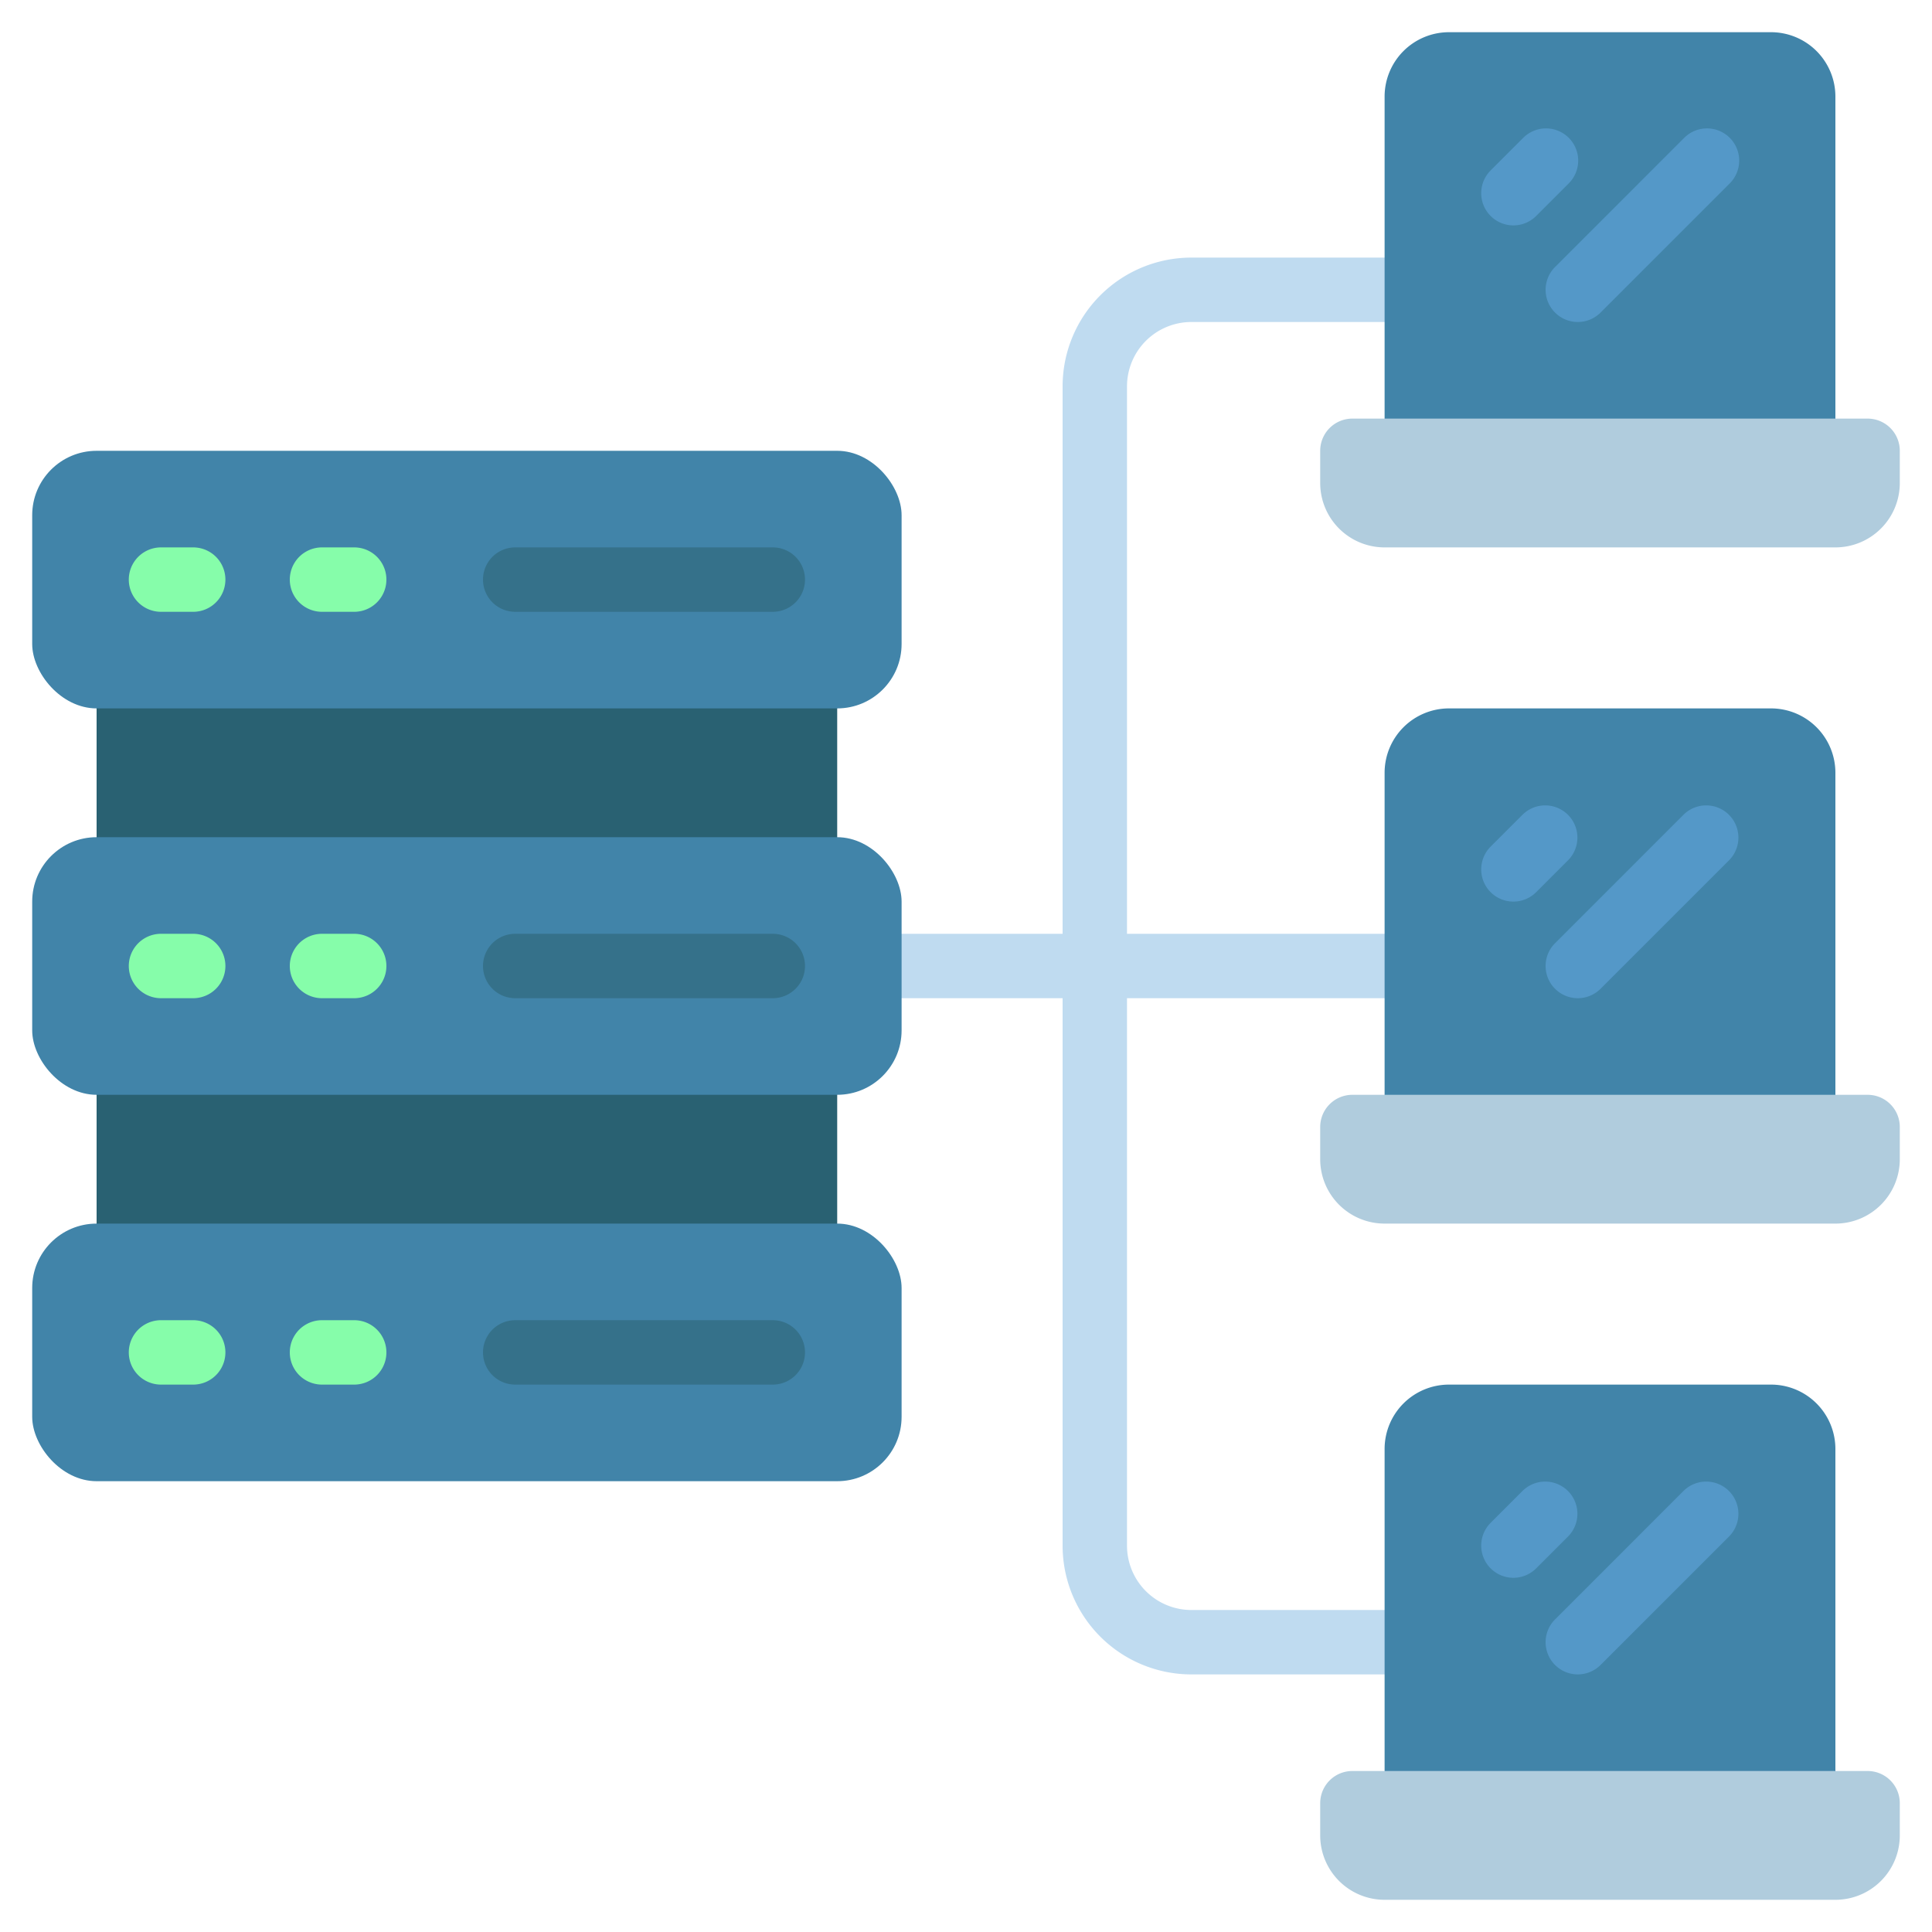 <svg xmlns="http://www.w3.org/2000/svg" id="Icons" height="512" viewBox="0 0 60 60" width="512"><path d="m37 10h7v-2h-7a4 4 0 0 0 -4 4v17h-6v2h6v17a4 4 0 0 0 4 4h7v-2h-7a2 2 0 0 1 -2-2v-17h9v-2h-9v-17a2 2 0 0 1 2-2z" fill="#bfdbf0"></path><path d="m43 14v-11a2 2 0 0 1 2-2h10a2 2 0 0 1 2 2v11z" fill="#4184a9"></path><path d="m3 33h23v6h-23z" fill="#296172"></path><path d="m3 21h23v6h-23z" fill="#296172"></path><rect fill="#4184a9" height="8" rx="2" transform="matrix(-1 0 0 -1 29 36)" width="27" x="1" y="14"></rect><rect fill="#4184a9" height="8" rx="2" transform="matrix(-1 0 0 -1 29 60)" width="27" x="1" y="26"></rect><rect fill="#4184a9" height="8" rx="2" transform="matrix(-1 0 0 -1 29 84)" width="27" x="1" y="38"></rect><path d="m42 13h16a1 1 0 0 1 1 1v1a2 2 0 0 1 -2 2h-14a2 2 0 0 1 -2-2v-1a1 1 0 0 1 1-1z" fill="#b0ccdd"></path><path d="m43 35v-11a2 2 0 0 1 2-2h10a2 2 0 0 1 2 2v11z" fill="#4184a9"></path><path d="m42 34h16a1 1 0 0 1 1 1v1a2 2 0 0 1 -2 2h-14a2 2 0 0 1 -2-2v-1a1 1 0 0 1 1-1z" fill="#b0ccdd"></path><path d="m43 56v-11a2 2 0 0 1 2-2h10a2 2 0 0 1 2 2v11z" fill="#4184a9"></path><path d="m42 55h16a1 1 0 0 1 1 1v1a2 2 0 0 1 -2 2h-14a2 2 0 0 1 -2-2v-1a1 1 0 0 1 1-1z" fill="#b0ccdd"></path><path d="m11 19h-1a1 1 0 0 1 0-2h1a1 1 0 0 1 0 2z" fill="#86fdaa"></path><path d="m24 19h-8a1 1 0 0 1 0-2h8a1 1 0 0 1 0 2z" fill="#35718a"></path><path d="m6 19h-1a1 1 0 0 1 0-2h1a1 1 0 0 1 0 2z" fill="#86fdaa"></path><path d="m11 31h-1a1 1 0 0 1 0-2h1a1 1 0 0 1 0 2z" fill="#86fdaa"></path><path d="m24 31h-8a1 1 0 0 1 0-2h8a1 1 0 0 1 0 2z" fill="#35718a"></path><path d="m6 31h-1a1 1 0 0 1 0-2h1a1 1 0 0 1 0 2z" fill="#86fdaa"></path><path d="m11 43h-1a1 1 0 0 1 0-2h1a1 1 0 0 1 0 2z" fill="#86fdaa"></path><path d="m24 43h-8a1 1 0 0 1 0-2h8a1 1 0 0 1 0 2z" fill="#35718a"></path><path d="m6 43h-1a1 1 0 0 1 0-2h1a1 1 0 0 1 0 2z" fill="#86fdaa"></path><g fill="#5498c8"><path d="m47 7a1 1 0 0 1 -.707-1.707l1-1a1 1 0 1 1 1.414 1.414l-1 1a1 1 0 0 1 -.707.293z"></path><path d="m49 10a1 1 0 0 1 -.707-1.707l4-4a1 1 0 1 1 1.414 1.414l-4 4a1 1 0 0 1 -.707.293z"></path><path d="m47 28a1 1 0 0 1 -.707-1.707l1-1a1 1 0 0 1 1.414 1.414l-1 1a1 1 0 0 1 -.707.293z"></path><path d="m49 31a1 1 0 0 1 -.707-1.707l4-4a1 1 0 0 1 1.414 1.414l-4 4a1 1 0 0 1 -.707.293z"></path><path d="m47 49a1 1 0 0 1 -.707-1.707l1-1a1 1 0 0 1 1.414 1.414l-1 1a1 1 0 0 1 -.707.293z"></path><path d="m49 52a1 1 0 0 1 -.707-1.707l4-4a1 1 0 0 1 1.414 1.414l-4 4a1 1 0 0 1 -.707.293z"></path></g></svg>